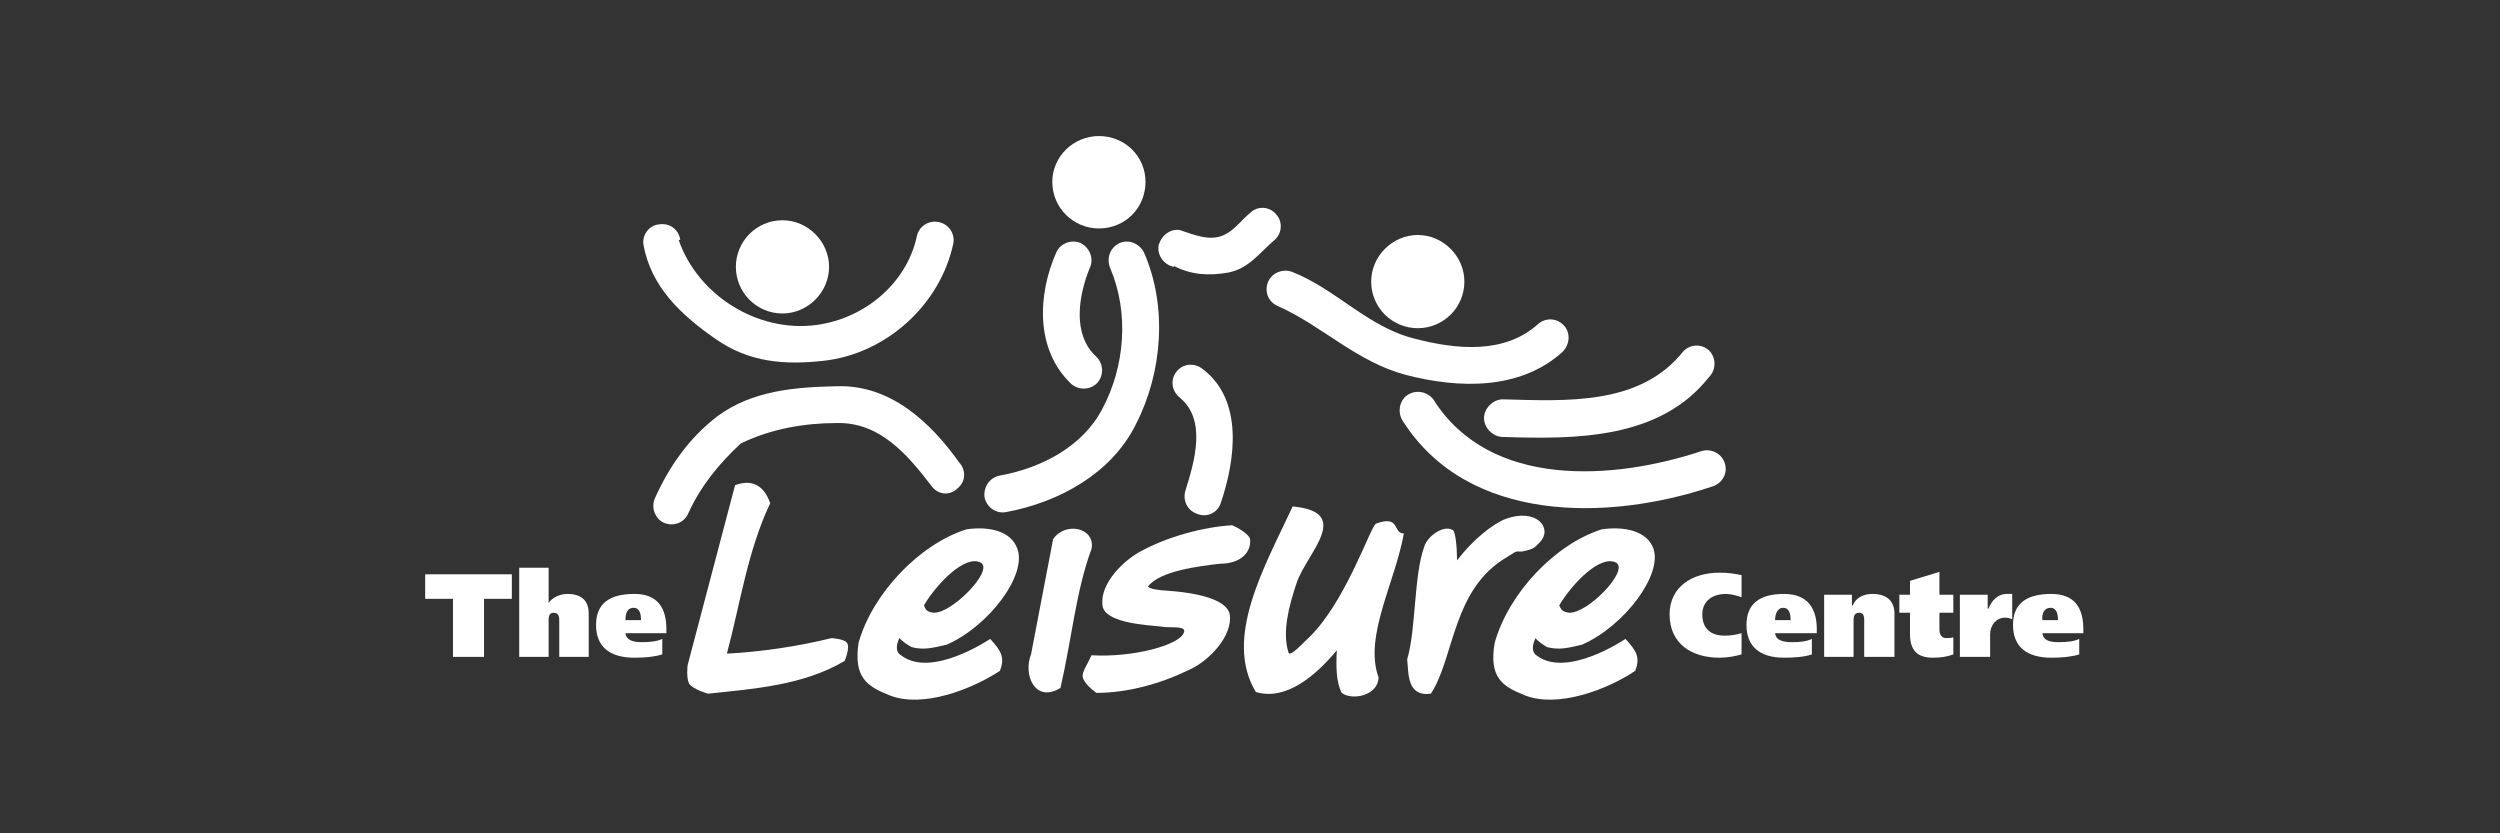 <svg width="294" height="98" viewBox="0 0 294 98" fill="none" xmlns="http://www.w3.org/2000/svg">
<rect x="0" y="0" width="294" height="98" fill="#333333" stroke="none"/>
<path fill-rule="evenodd" clip-rule="evenodd" d="M83.27 81.577C83.27 81.577 81.539 81.096 81.058 80.422C80.674 79.751 80.867 78.212 80.867 78.212L86.443 57.057C89.038 56.098 90.097 57.826 90.577 59.174C87.885 64.847 87.019 71.193 85.481 76.866C89.423 76.673 93.942 75.999 97.788 75.04C97.788 75.04 99.327 75.135 99.615 75.617C99.999 76.194 99.326 77.731 99.326 77.731C94.424 80.615 88.653 81 83.27 81.577Z" fill="white"/>
<path fill-rule="evenodd" clip-rule="evenodd" d="M104.616 81.77C101.923 80.713 100.385 79.653 100.962 75.616C102.597 69.749 108.174 63.981 113.654 62.249C116.346 61.865 118.847 62.442 119.616 64.461C120.867 67.538 116.347 73.595 111.347 75.809C109.712 76.193 108.558 76.48 107.211 76.097C106.634 75.809 106.154 75.424 105.77 75.04C105.385 75.809 105.289 76.674 105.962 77.059C109.52 79.846 116.443 75.135 116.443 75.135C117.789 76.579 118.174 77.348 117.597 78.886C114.231 81.096 108.462 83.308 104.616 81.77ZM108.654 71.192C108.846 71.576 108.846 71.961 109.808 72.056C111.923 72.154 116.827 67.152 115.384 66.192C113.558 65.135 110.193 68.597 108.654 71.192Z" fill="white"/>
<path fill-rule="evenodd" clip-rule="evenodd" d="M124.711 80.903C121.73 82.729 120.289 79.364 121.249 76.96L123.846 63.403C125.288 61.288 128.845 62.057 128.365 64.555C126.539 69.461 126.058 75.038 124.711 80.903Z" fill="white"/>
<path fill-rule="evenodd" clip-rule="evenodd" d="M143.558 66.288C140.962 66.576 136.346 67.152 135 68.98C135.385 69.461 137.693 69.461 138.367 69.558C140.193 69.748 144.232 70.326 144.617 72.249C145.002 74.75 142.212 77.729 139.809 78.788C136.444 80.422 132.597 81.482 128.943 81.482C128.366 81.096 127.405 80.231 127.309 79.558C127.309 78.887 127.789 78.307 128.367 77.059C133.078 77.348 138.752 75.904 139.232 74.365C139.617 73.501 137.213 73.884 136.636 73.694C134.905 73.501 130.386 73.308 129.712 71.481C129.135 69.078 131.635 66.289 133.943 64.943C137.213 63.117 141.539 61.961 144.904 61.771C145.384 61.962 147.02 62.828 147.02 63.501C147.115 65.135 145.673 66.288 143.558 66.288Z" fill="white"/>
<path fill-rule="evenodd" clip-rule="evenodd" d="M157.788 81.482C157.115 80.231 157.115 78.308 157.211 76.48C154.711 79.463 151.249 82.442 147.691 81.384C143.845 75.039 148.749 66.576 152.018 59.557C159.134 60.231 153.749 64.943 152.5 68.501C151.538 71.386 150.768 74.365 151.538 76.769C151.731 77.25 153.27 75.616 153.557 75.327C158.172 71.192 161.153 61.865 161.825 61.577C164.711 60.519 163.748 62.73 165.095 62.73C164.038 68.596 160.383 74.846 162.114 79.652C162.116 81.77 159.038 82.442 157.788 81.482Z" fill="white"/>
<path fill-rule="evenodd" clip-rule="evenodd" d="M179.039 64.847C178.27 64.943 178.654 64.557 177.213 65.519C170.77 69.27 171.058 77.347 168.27 81.577C165.385 81.961 165.674 79.076 165.482 77.537C166.539 74.077 166.249 67.634 167.5 64.268C167.885 63.018 169.808 61.672 170.865 62.347C171.154 62.54 171.347 64.268 171.347 65.905C173.173 63.499 175.577 61.578 177.115 61.001C180.672 59.75 182.596 62.058 181.154 63.692C180.482 64.366 180.482 64.557 179.039 64.847Z" fill="white"/>
<path fill-rule="evenodd" clip-rule="evenodd" d="M179.327 81.77C176.634 80.713 175.097 79.653 175.77 75.616C177.404 69.749 182.886 63.981 188.367 62.249C191.06 61.865 193.656 62.442 194.424 64.461C195.578 67.538 191.06 73.595 186.059 75.809C184.423 76.193 183.366 76.48 181.924 76.097C181.442 75.809 180.866 75.424 180.578 75.04C180.193 75.809 180.096 76.674 180.673 77.059C184.231 79.846 191.154 75.135 191.154 75.135C192.501 76.579 192.886 77.348 192.308 78.886C189.038 81.096 183.173 83.308 179.327 81.77ZM183.365 71.192C183.558 71.576 183.655 71.961 184.519 72.056C186.73 72.154 191.538 67.152 190.095 66.192C188.269 65.135 184.904 68.597 183.365 71.192Z" fill="white"/>
<path fill-rule="evenodd" clip-rule="evenodd" d="M129.231 26.866C126.25 26.866 123.75 24.461 123.75 21.385C123.75 18.404 126.25 16 129.231 16C132.308 16 134.711 18.404 134.711 21.385C134.711 24.461 132.308 26.866 129.231 26.866Z" fill="white"/>
<path fill-rule="evenodd" clip-rule="evenodd" d="M128.173 31.48C126.827 34.748 126.058 39.364 128.942 41.961C129.807 42.826 129.807 44.173 129.038 45.037C128.173 45.903 126.827 45.903 125.962 45.133C121.731 41.094 122.019 34.652 124.231 29.652C124.711 28.594 126.057 28.115 127.116 28.594C128.173 29.173 128.654 30.422 128.173 31.48Z" fill="white"/>
<path fill-rule="evenodd" clip-rule="evenodd" d="M141.442 43.403C146.25 47.057 145.288 54.076 143.557 59.173C143.173 60.326 141.922 60.903 140.769 60.424C139.615 60.038 139.038 58.787 139.423 57.634C140.48 54.269 141.922 49.365 138.749 46.769C137.787 46 137.595 44.654 138.365 43.692C139.134 42.731 140.481 42.634 141.442 43.403Z" fill="white"/>
<path fill-rule="evenodd" clip-rule="evenodd" d="M134.519 29.654C137.308 36 136.731 43.788 133.558 49.943C130.674 55.711 124.52 59.077 118.27 60.232C117.021 60.425 115.962 59.558 115.77 58.405C115.675 57.155 116.444 56.097 117.693 55.904C122.405 55.04 127.308 52.539 129.616 48.115C132.308 43.116 132.789 36.769 130.577 31.578C130.097 30.424 130.482 29.173 131.636 28.596C132.692 28.116 133.942 28.595 134.519 29.654Z" fill="white"/>
<path fill-rule="evenodd" clip-rule="evenodd" d="M138.75 27.057C140.481 27.634 142.309 28.403 143.943 27.634C145.194 27.057 145.962 25.903 147.02 25.038C147.885 24.172 149.328 24.269 150.097 25.23C150.866 26.095 150.769 27.441 149.905 28.21C148.174 29.652 146.923 31.576 144.424 32.057C142.211 32.442 140.096 32.345 138.077 31.288V31.385C136.923 31.193 136.058 30.039 136.251 28.885C136.539 27.731 137.597 26.865 138.75 27.057Z" fill="white"/>
<path fill-rule="evenodd" clip-rule="evenodd" d="M92.019 36.865C88.943 36.865 86.538 34.365 86.538 31.385C86.538 28.403 88.943 25.904 92.019 25.904C95 25.904 97.499 28.403 97.499 31.385C97.499 34.365 95 36.865 92.019 36.865Z" fill="white"/>
<path fill-rule="evenodd" clip-rule="evenodd" d="M75.674 28.789C76.539 33.692 80.097 37.058 84.135 39.847C88.078 42.635 92.308 42.923 96.732 42.443C104.136 41.674 110.578 35.904 112.117 28.597C112.309 27.443 111.54 26.289 110.291 26.097C109.137 25.905 107.983 26.674 107.791 27.924C106.54 33.405 101.637 37.443 96.06 38.212C89.04 39.173 82.022 34.654 79.809 28.212C79.906 28.212 79.906 28.212 80.002 28.212C79.809 26.963 78.752 26.194 77.502 26.386C76.346 26.481 75.481 27.635 75.674 28.789Z" fill="white"/>
<path fill-rule="evenodd" clip-rule="evenodd" d="M80.962 60.326C82.404 57.154 84.615 54.462 87.115 52.153C90.674 50.422 94.616 49.749 98.462 49.749C103.558 49.652 106.826 53.594 109.615 57.248C110.384 58.21 111.731 58.305 112.596 57.441C113.557 56.672 113.653 55.326 112.788 54.364C109.423 49.653 104.712 45.231 98.462 45.422C93.557 45.518 88.461 45.903 84.327 48.981C80.962 51.577 78.654 54.941 77.019 58.595C76.539 59.655 77.019 61.001 78.078 61.48C79.231 61.96 80.481 61.479 80.962 60.326Z" fill="white"/>
<path fill-rule="evenodd" clip-rule="evenodd" d="M166.731 38.596C163.749 38.596 161.251 36.191 161.251 33.115C161.251 30.134 163.751 27.634 166.731 27.634C169.711 27.634 172.211 30.134 172.211 33.115C172.211 36.192 169.711 38.596 166.731 38.596Z" fill="white"/>
<path fill-rule="evenodd" clip-rule="evenodd" d="M150.29 36C155.482 38.308 159.52 42.539 165.29 44.077C171.54 45.711 178.752 45.903 183.751 41.385C184.617 40.52 184.713 39.173 183.944 38.308C183.079 37.347 181.733 37.347 180.868 38.116C176.926 41.673 171.252 41.096 166.445 39.847C160.868 38.501 157.118 33.982 151.925 31.963C150.868 31.579 149.617 32.059 149.137 33.117C148.654 34.27 149.136 35.519 150.29 36Z" fill="white"/>
<path fill-rule="evenodd" clip-rule="evenodd" d="M176.731 51.384C185.289 51.673 195.193 51.673 200.962 44.364C201.828 43.499 201.828 42.153 201.059 41.288C200.193 40.422 198.846 40.422 197.982 41.288C192.886 47.731 184.136 47.153 176.732 46.961C175.578 46.961 174.521 48.018 174.521 49.172C174.521 50.326 175.577 51.384 176.731 51.384Z" fill="white"/>
<path fill-rule="evenodd" clip-rule="evenodd" d="M165 49.557C172.692 61.577 189.135 61.288 201.25 57.249C202.404 56.961 203.173 55.808 202.885 54.653C202.597 53.403 201.346 52.731 200.192 53.019C189.808 56.479 175.192 57.537 168.557 46.962C167.788 46 166.442 45.808 165.481 46.48C164.519 47.154 164.327 48.596 165 49.557Z" fill="white"/>
<path fill-rule="evenodd" clip-rule="evenodd" d="M60.192 70.423H56.924V77.249H53.269V70.423H50V67.538H60.192V70.423Z" fill="white"/>
<path fill-rule="evenodd" clip-rule="evenodd" d="M61.058 66.769H64.519V70.905C64.904 70.328 65.769 69.847 66.731 69.847C68.557 69.847 69.231 70.807 69.231 72.155V77.25H65.769V73.02C65.769 72.636 65.769 72.058 65.097 72.058C64.519 72.058 64.519 72.636 64.519 73.02V77.25H61.058V66.769Z" fill="white"/>
<path fill-rule="evenodd" clip-rule="evenodd" d="M73.558 74.463C73.654 75.327 74.52 75.52 75.481 75.52C76.442 75.52 77.307 75.422 77.885 75.134V76.96C76.923 77.249 75.866 77.346 74.615 77.346C71.635 77.346 70.096 75.998 70.096 73.5C70.096 70.999 71.635 69.846 74.615 69.846C77.404 69.846 78.366 71.576 78.366 73.981V74.463H73.558ZM75.384 72.924C75.384 72.346 75.289 71.48 74.519 71.48C73.653 71.48 73.557 72.345 73.557 72.924H75.384Z" fill="white"/>
<path fill-rule="evenodd" clip-rule="evenodd" d="M204.807 76.961C204.134 77.154 203.172 77.347 202.211 77.347C198.942 77.347 196.345 75.711 196.345 72.25C196.345 68.98 199.038 67.346 202.211 67.346C203.172 67.346 203.846 67.444 204.807 67.634V70.231C204.23 70.04 203.557 69.847 202.98 69.847C201.346 69.847 200.192 70.711 200.192 72.25C200.192 73.982 201.249 74.751 202.788 74.751C203.557 74.751 204.134 74.653 204.807 74.463V76.961Z" fill="white"/>
<path fill-rule="evenodd" clip-rule="evenodd" d="M208.75 74.463C208.847 75.327 209.711 75.52 210.77 75.52C211.73 75.52 212.501 75.422 213.076 75.134V76.96C212.212 77.249 211.058 77.346 209.808 77.346C206.923 77.346 205.385 75.998 205.385 73.5C205.385 70.999 206.924 69.846 209.808 69.846C212.596 69.846 213.654 71.576 213.654 73.981V74.463H208.75ZM210.578 72.924C210.578 72.346 210.481 71.48 209.712 71.48C208.943 71.48 208.751 72.345 208.751 72.924H210.578Z" fill="white"/>
<path fill-rule="evenodd" clip-rule="evenodd" d="M214.519 69.941H217.787V71.192H217.884C218.269 70.23 219.231 69.846 220.192 69.846C222.018 69.846 222.788 70.806 222.788 72.154V77.249H219.231V73.018C219.231 72.634 219.231 72.056 218.653 72.056C217.98 72.056 217.98 72.634 217.98 73.018V77.249H214.519V69.941V69.941Z" fill="white"/>
<path fill-rule="evenodd" clip-rule="evenodd" d="M224.616 69.942V68.307L228.077 67.25V69.942H229.712V72.056H228.077V74.076C228.077 74.749 228.462 75.038 228.846 75.038C229.23 75.038 229.423 75.038 229.711 74.94V76.959C228.942 77.248 228.172 77.346 227.307 77.346C225.481 77.346 224.614 76.479 224.614 74.556V72.055H223.364V69.94H224.616V69.942Z" fill="white"/>
<path fill-rule="evenodd" clip-rule="evenodd" d="M233.751 69.941V71.576H233.846C234.231 70.616 234.903 69.846 236.057 69.846C236.25 69.846 236.442 69.846 236.635 69.846V72.826C236.442 72.731 236.154 72.635 235.77 72.635C234.809 72.635 234.039 73.5 234.039 74.557V77.249H230.481V69.941H233.751V69.941Z" fill="white"/>
<path fill-rule="evenodd" clip-rule="evenodd" d="M240.192 74.463C240.289 75.327 241.058 75.52 242.115 75.52C243.076 75.52 243.941 75.422 244.518 75.134V76.96C243.557 77.249 242.5 77.346 241.25 77.346C238.268 77.346 236.73 75.998 236.73 73.5C236.73 70.999 238.269 69.846 241.25 69.846C244.039 69.846 245 71.576 245 73.981V74.463H240.192ZM242.019 72.924C242.019 72.346 241.922 71.48 241.153 71.48C240.289 71.48 240.096 72.345 240.192 72.924H242.019Z" fill="white"/>
</svg>
